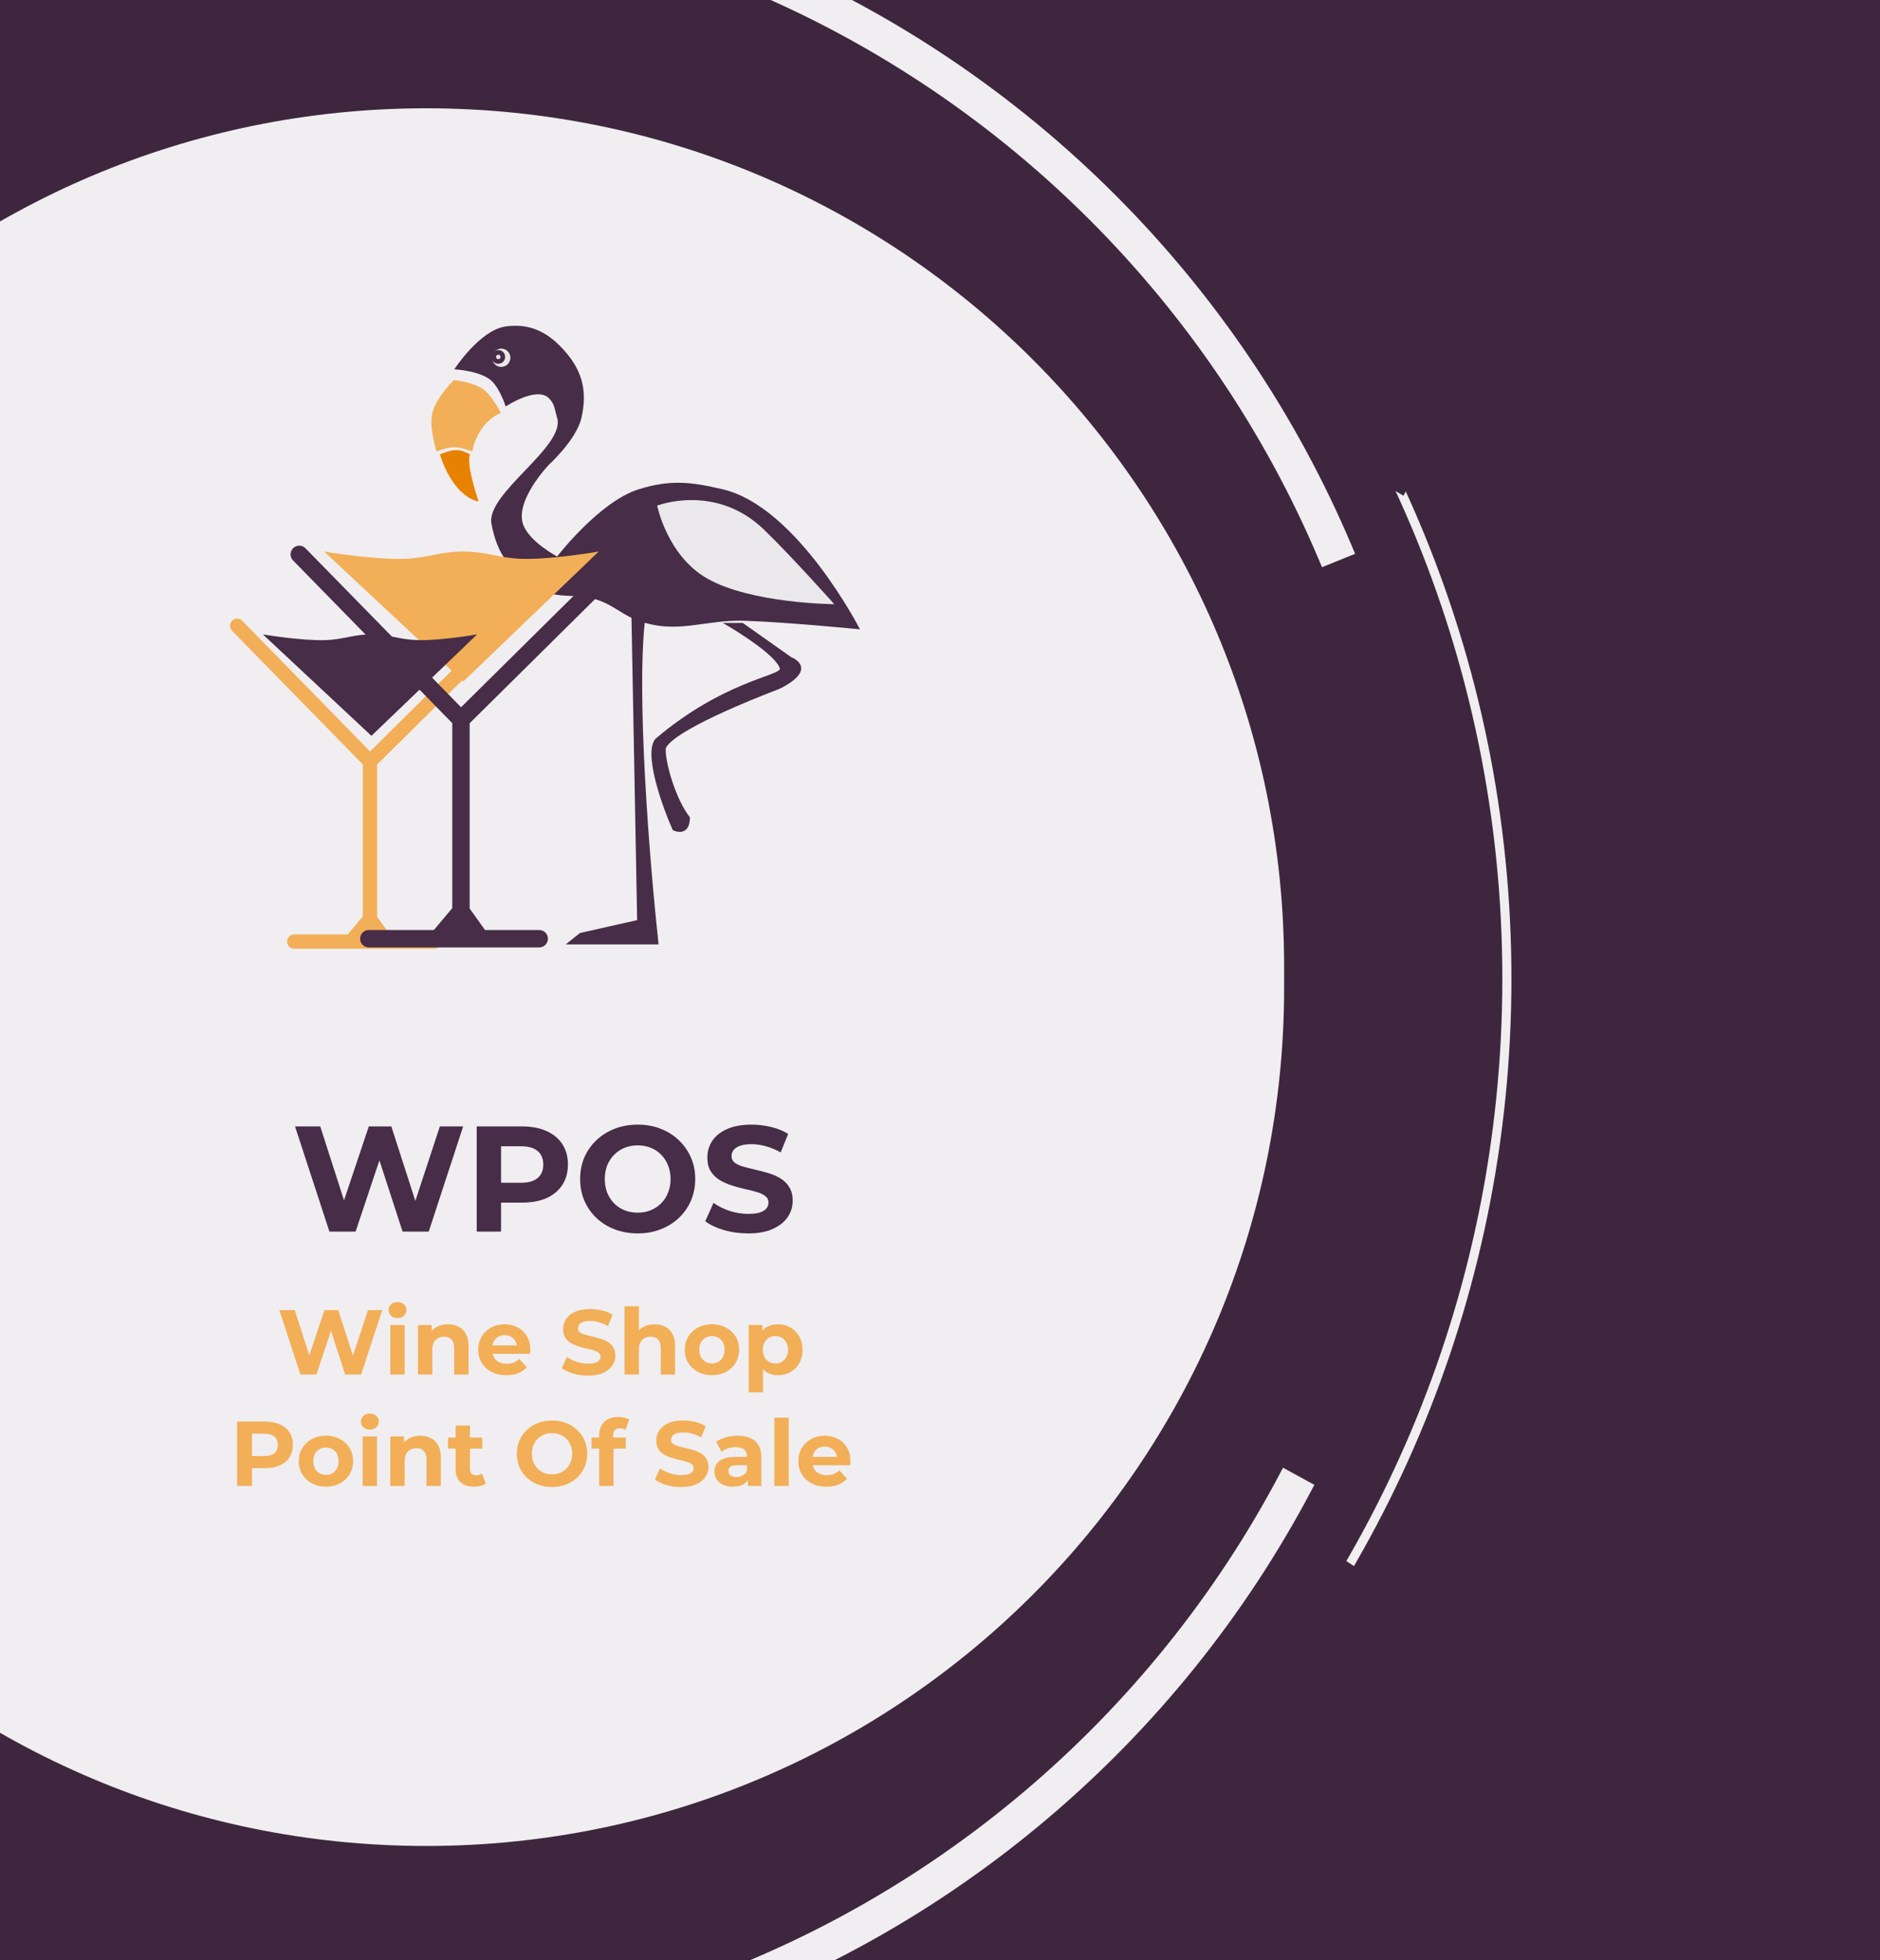 <svg width="658" height="686" viewBox="0 0 658 686" fill="none" xmlns="http://www.w3.org/2000/svg">
<rect x="0" y="0" width="658" height="686" fill="#808080" stroke="none"/>
<g clip-path="url(#clip0_905_2)">
<path d="M658 0H0V686H658V0Z" fill="black"/>
<path d="M658 0H0V686H658V0Z" fill="#3E273E"/>
<path d="M118.574 -66.352H63.426C-162.368 -66.352 -345.409 116.689 -345.409 342.483V342.484C-345.409 568.277 -162.368 751.319 63.426 751.319H118.574C344.367 751.319 527.409 568.277 527.409 342.484V342.483C527.409 116.689 344.367 -66.352 118.574 -66.352Z" stroke="white" stroke-opacity="0.92" stroke-width="3.182"/>
<path d="M497.234 341.407C497.234 131.465 327.043 -38.726 117.101 -38.726C-92.84 -38.726 -263.031 131.465 -263.031 341.407C-263.031 551.348 -92.84 721.539 117.101 721.539C327.043 721.539 497.234 551.348 497.234 341.407Z" stroke="white" stroke-opacity="0.92" stroke-width="12.498"/>
<path d="M449.44 338.178C449.44 172.338 315 37.898 149.16 37.898C-16.679 37.898 -151.119 172.338 -151.119 338.178V345.711C-151.119 511.551 -16.679 645.991 149.16 645.991C315 645.991 449.44 511.551 449.44 345.711V338.178Z" fill="white" fill-opacity="0.92"/>
<path d="M458.28 518.662C485.247 469.286 525.061 335.65 468.584 196.11" stroke="#3E273E" stroke-width="21.525"/>
<path d="M329 0C379.159 33.697 501.276 135.266 481.945 168" stroke="#3E273E" stroke-width="21.525"/>
<path d="M473.881 548.051C444.98 591.975 376.966 681.022 336.119 685.813" stroke="#3E273E" stroke-width="21.525"/>
<path d="M164.5 159C163.3 162.2 166.167 171.333 167.5 175.5C159.9 173.9 155.333 163.833 154 159C154 159 157.587 157.388 160 157.5C162.036 157.595 164.5 159 164.5 159Z" fill="#E78200"/>
<path d="M272.963 234C271.763 229.6 259.13 221.5 252.963 218H259.963L276.963 230C280.296 231.333 284.163 235.4 272.963 241C241.763 253 232.5 260 233 262.5C233 267.5 236.663 280 241.463 286C241.463 292 237.463 291.5 235.463 290.5C231.63 281.833 225.063 263.3 229.463 258.5C252.963 238.5 272.963 236.5 272.963 234Z" fill="#472D47"/>
<path d="M172 133.242C168.066 129.674 159 129.242 159 129.242C159 129.242 167.936 115.494 177 114.242C185.839 113.022 192.191 116.47 198 123.242C204.013 130.252 205.544 137.236 203.5 146.242C201.761 153.902 192 162.742 192 162.742C192 162.742 180.42 174.888 183 183.242C184.915 189.444 195 194.742 195 194.742C195 194.742 209.738 175.568 223.5 171.242C234.49 167.787 241.788 168.595 253 171.242C279.07 177.399 301 220.242 301 220.242C301 220.242 276.655 217.809 261 217.242C246.365 216.713 237.297 222.153 223.5 217.242C217.905 215.251 215.544 212.372 210 210.242C201.814 207.097 195.537 210.226 188 205.742C178.734 200.23 173.921 193.852 172 183.242C170.079 172.633 198 156.261 195 146.242C194.147 143.393 194.176 141.269 192 139.242C187.628 135.171 177 142.242 177 142.242C177 142.242 174.978 135.944 172 133.242Z" fill="#472D47"/>
<path d="M247.5 202.439C233.5 194.439 230 176.939 230 176.939C230 176.939 250.5 168.939 267.5 185.439C277.511 195.156 292 211.439 292 211.439C292 211.439 262.894 211.236 247.5 202.439Z" fill="#EAE8EA"/>
<path d="M223 322L221 215H226C222.4 241.4 227.5 303 230.5 330.5H198L203 326.5L223 322Z" fill="#472D47"/>
<path d="M168.814 136C172.261 138.362 175.314 144.5 175.314 144.5C168.514 147.3 165.814 154.667 165.314 158C165.314 158 161.419 156.453 158.814 156.5C156.399 156.544 152.814 158 152.814 158C152.814 158 150.096 149.663 151.314 144.5C152.545 139.282 158.814 133 158.814 133C158.814 133 165.451 133.695 168.814 136Z" fill="#F2AF58"/>
<path d="M175.437 128.4C177.204 128.4 178.637 126.967 178.637 125.2C178.637 123.433 177.204 122 175.437 122C173.67 122 172.237 123.433 172.237 125.2C172.237 126.967 173.67 128.4 175.437 128.4Z" fill="#EAE8EA"/>
<path d="M175.99 124.904C175.99 125.782 175.278 126.494 174.4 126.494C173.522 126.494 172.81 125.782 172.81 124.904C172.81 124.025 173.522 123.314 174.4 123.314C175.278 123.314 175.99 124.025 175.99 124.904Z" fill="#EAE8EA" stroke="#472D47" stroke-width="1.62"/>
<path d="M141.634 195.563C130.583 195.936 113.437 193 113.437 193L162.141 238.5L209.563 193C209.563 193 193.202 195.874 182.648 195.563C174.58 195.326 170.212 193 162.141 193C154.07 193 149.7 195.291 141.634 195.563Z" fill="#F2AF58"/>
<path d="M114 224C105.378 224.291 92 222 92 222L130 257.5L167 222C167 222 154.235 224.242 146 224C139.706 223.815 136.297 222 130 222C123.703 222 120.293 223.788 114 224Z" fill="#472D47"/>
<path d="M83 219L129.5 266.5M129.5 266.5L177.5 219M129.5 266.5V298V313.75V321.625M129.5 321.625V329.5M129.5 321.625L135.125 329.5M129.5 321.625L122.875 329.5M129.5 329.5H135.125M129.5 329.5H122.875M135.125 329.5H140.75H152M135.125 329.5H116.25M122.875 329.5H116.25M103 329.5H116.25" stroke="#F2AF58" stroke-width="5" stroke-linecap="round" stroke-linejoin="bevel"/>
<path d="M104.738 194L161.337 251.817M161.337 251.817L219.763 194M161.337 251.817V290.158V309.329V318.915M161.337 318.915V328.5M161.337 318.915L168.184 328.5M161.337 318.915L153.273 328.5M161.337 328.5H168.184M161.337 328.5H153.273M168.184 328.5H175.031H188.724M168.184 328.5H145.21M153.273 328.5H145.21M129.082 328.5H145.21" stroke="#472D47" stroke-width="6.086" stroke-linecap="round" stroke-linejoin="bevel"/>
<path d="M115.303 431L103.262 394.194H112.095L122.559 426.794H118.142L129.079 394.194H136.966L147.482 426.794H143.223L153.949 394.194H162.099L150.058 431H140.909L131.602 402.396H134.021L124.452 431H115.303ZM166.854 431V394.194H182.786C186.081 394.194 188.92 394.737 191.304 395.824C193.687 396.876 195.528 398.4 196.825 400.398C198.122 402.396 198.77 404.78 198.77 407.549C198.77 410.283 198.122 412.65 196.825 414.648C195.528 416.646 193.687 418.188 191.304 419.275C188.92 420.326 186.081 420.852 182.786 420.852H171.586L175.372 417.014V431H166.854ZM175.372 417.96L171.586 413.911H182.313C184.942 413.911 186.905 413.351 188.201 412.229C189.498 411.107 190.147 409.547 190.147 407.549C190.147 405.516 189.498 403.939 188.201 402.817C186.905 401.695 184.942 401.135 182.313 401.135H171.586L175.372 397.086V417.96ZM223.242 431.631C220.333 431.631 217.633 431.158 215.145 430.211C212.691 429.265 210.553 427.933 208.73 426.215C206.942 424.498 205.54 422.482 204.523 420.169C203.542 417.855 203.051 415.331 203.051 412.597C203.051 409.863 203.542 407.339 204.523 405.025C205.54 402.712 206.96 400.696 208.782 398.979C210.605 397.261 212.743 395.929 215.197 394.983C217.651 394.036 220.315 393.563 223.189 393.563C226.099 393.563 228.763 394.036 231.182 394.983C233.635 395.929 235.756 397.261 237.544 398.979C239.366 400.696 240.786 402.712 241.803 405.025C242.819 407.304 243.328 409.828 243.328 412.597C243.328 415.331 242.819 417.873 241.803 420.221C240.786 422.535 239.366 424.55 237.544 426.268C235.756 427.95 233.635 429.265 231.182 430.211C228.763 431.158 226.116 431.631 223.242 431.631ZM223.189 424.375C224.837 424.375 226.344 424.094 227.711 423.534C229.113 422.973 230.34 422.167 231.392 421.115C232.443 420.063 233.25 418.819 233.811 417.382C234.406 415.945 234.704 414.35 234.704 412.597C234.704 410.844 234.406 409.249 233.811 407.812C233.25 406.375 232.443 405.131 231.392 404.079C230.375 403.027 229.166 402.221 227.764 401.66C226.362 401.1 224.837 400.819 223.189 400.819C221.542 400.819 220.017 401.1 218.615 401.66C217.248 402.221 216.038 403.027 214.987 404.079C213.935 405.131 213.112 406.375 212.516 407.812C211.955 409.249 211.674 410.844 211.674 412.597C211.674 414.315 211.955 415.91 212.516 417.382C213.112 418.819 213.918 420.063 214.934 421.115C215.986 422.167 217.213 422.973 218.615 423.534C220.017 424.094 221.542 424.375 223.189 424.375ZM261.823 431.631C258.878 431.631 256.056 431.245 253.357 430.474C250.658 429.668 248.485 428.634 246.837 427.372L249.729 420.957C251.307 422.079 253.164 423.008 255.303 423.744C257.476 424.445 259.667 424.796 261.875 424.796C263.558 424.796 264.907 424.638 265.924 424.322C266.975 423.972 267.747 423.499 268.237 422.903C268.728 422.307 268.973 421.623 268.973 420.852C268.973 419.871 268.588 419.099 267.817 418.539C267.045 417.943 266.029 417.469 264.767 417.119C263.505 416.733 262.103 416.383 260.561 416.067C259.053 415.717 257.528 415.296 255.986 414.805C254.479 414.315 253.094 413.684 251.832 412.912C250.57 412.141 249.536 411.125 248.73 409.863C247.959 408.601 247.573 406.988 247.573 405.025C247.573 402.922 248.134 401.012 249.256 399.294C250.413 397.542 252.13 396.157 254.409 395.14C256.722 394.089 259.614 393.563 263.084 393.563C265.398 393.563 267.676 393.843 269.92 394.404C272.163 394.93 274.144 395.736 275.861 396.823L273.232 403.29C271.515 402.309 269.797 401.59 268.08 401.135C266.362 400.644 264.679 400.398 263.032 400.398C261.384 400.398 260.035 400.591 258.983 400.977C257.932 401.362 257.178 401.871 256.722 402.502C256.267 403.098 256.039 403.799 256.039 404.605C256.039 405.551 256.424 406.322 257.195 406.918C257.967 407.479 258.983 407.935 260.245 408.285C261.507 408.636 262.892 408.987 264.399 409.337C265.941 409.688 267.466 410.091 268.973 410.546C270.516 411.002 271.918 411.616 273.18 412.387C274.442 413.158 275.458 414.174 276.229 415.436C277.036 416.698 277.439 418.293 277.439 420.221C277.439 422.289 276.86 424.182 275.704 425.9C274.547 427.617 272.812 429.002 270.498 430.054C268.22 431.105 265.328 431.631 261.823 431.631Z" fill="#472D47"/>
<path d="M105.139 481L97.771 458.478H103.176L109.579 478.426H106.876L113.568 458.478H118.394L124.829 478.426H122.223L128.787 458.478H133.774L126.406 481H120.807L115.113 463.497H116.593L110.737 481H105.139ZM136.612 481V463.691H141.631V481H136.612ZM139.122 461.277C138.199 461.277 137.449 461.009 136.869 460.473C136.29 459.937 136.001 459.272 136.001 458.478C136.001 457.685 136.29 457.02 136.869 456.484C137.449 455.947 138.199 455.679 139.122 455.679C140.044 455.679 140.795 455.937 141.374 456.451C141.953 456.945 142.242 457.588 142.242 458.382C142.242 459.218 141.953 459.915 141.374 460.473C140.816 461.009 140.065 461.277 139.122 461.277ZM156.81 463.433C158.183 463.433 159.406 463.712 160.478 464.27C161.572 464.806 162.43 465.642 163.052 466.779C163.674 467.895 163.985 469.332 163.985 471.09V481H158.966V471.863C158.966 470.468 158.655 469.439 158.033 468.774C157.432 468.109 156.574 467.777 155.459 467.777C154.665 467.777 153.947 467.948 153.303 468.291C152.681 468.613 152.188 469.117 151.823 469.804C151.48 470.49 151.308 471.369 151.308 472.442V481H146.289V463.691H151.083V468.484L150.182 467.037C150.804 465.878 151.695 464.988 152.853 464.366C154.011 463.744 155.33 463.433 156.81 463.433ZM177.251 481.257C175.277 481.257 173.54 480.871 172.038 480.099C170.558 479.327 169.411 478.276 168.596 476.946C167.781 475.595 167.373 474.061 167.373 472.345C167.373 470.608 167.77 469.074 168.564 467.744C169.379 466.393 170.483 465.342 171.878 464.591C173.272 463.819 174.848 463.433 176.607 463.433C178.302 463.433 179.824 463.798 181.176 464.527C182.549 465.235 183.632 466.264 184.425 467.616C185.219 468.946 185.616 470.544 185.616 472.41C185.616 472.603 185.605 472.828 185.584 473.085C185.562 473.321 185.541 473.546 185.519 473.761H171.459V470.833H182.881L180.951 471.702C180.951 470.801 180.768 470.018 180.404 469.353C180.039 468.688 179.535 468.173 178.891 467.809C178.248 467.423 177.497 467.23 176.639 467.23C175.781 467.23 175.02 467.423 174.355 467.809C173.711 468.173 173.207 468.699 172.843 469.385C172.478 470.05 172.296 470.844 172.296 471.766V472.538C172.296 473.482 172.5 474.319 172.907 475.048C173.336 475.756 173.926 476.303 174.677 476.689C175.449 477.053 176.35 477.236 177.379 477.236C178.302 477.236 179.106 477.096 179.792 476.817C180.5 476.539 181.144 476.12 181.723 475.563L184.393 478.458C183.6 479.359 182.602 480.056 181.401 480.55C180.2 481.021 178.816 481.257 177.251 481.257ZM205.823 481.386C204.021 481.386 202.295 481.15 200.643 480.678C198.991 480.185 197.662 479.552 196.653 478.78L198.423 474.855C199.388 475.541 200.525 476.11 201.833 476.56C203.163 476.989 204.504 477.203 205.855 477.203C206.885 477.203 207.71 477.107 208.332 476.914C208.976 476.699 209.448 476.41 209.748 476.045C210.048 475.681 210.199 475.262 210.199 474.79C210.199 474.19 209.963 473.718 209.491 473.375C209.019 473.01 208.397 472.721 207.625 472.506C206.852 472.27 205.995 472.056 205.051 471.863C204.128 471.648 203.195 471.391 202.252 471.09C201.329 470.79 200.482 470.404 199.71 469.932C198.938 469.46 198.305 468.838 197.812 468.066C197.34 467.294 197.104 466.307 197.104 465.106C197.104 463.819 197.447 462.65 198.133 461.599C198.841 460.527 199.892 459.68 201.286 459.057C202.702 458.414 204.472 458.092 206.595 458.092C208.011 458.092 209.405 458.264 210.778 458.607C212.15 458.929 213.362 459.422 214.413 460.087L212.805 464.044C211.754 463.444 210.703 463.004 209.652 462.725C208.601 462.425 207.571 462.275 206.563 462.275C205.555 462.275 204.729 462.393 204.086 462.629C203.442 462.865 202.981 463.176 202.702 463.562C202.423 463.926 202.284 464.355 202.284 464.849C202.284 465.428 202.52 465.9 202.992 466.264C203.464 466.608 204.086 466.886 204.858 467.101C205.63 467.315 206.477 467.53 207.399 467.744C208.343 467.959 209.276 468.206 210.199 468.484C211.142 468.763 212 469.139 212.772 469.61C213.545 470.082 214.167 470.704 214.639 471.477C215.132 472.249 215.379 473.225 215.379 474.404C215.379 475.67 215.025 476.828 214.317 477.879C213.609 478.93 212.547 479.777 211.132 480.421C209.737 481.064 207.968 481.386 205.823 481.386ZM229.107 463.433C230.48 463.433 231.702 463.712 232.775 464.27C233.869 464.806 234.727 465.642 235.349 466.779C235.971 467.895 236.282 469.332 236.282 471.09V481H231.263V471.863C231.263 470.468 230.952 469.439 230.33 468.774C229.729 468.109 228.871 467.777 227.756 467.777C226.962 467.777 226.243 467.948 225.6 468.291C224.978 468.613 224.485 469.117 224.12 469.804C223.777 470.49 223.605 471.369 223.605 472.442V481H218.586V457.127H223.605V468.484L222.479 467.037C223.101 465.878 223.991 464.988 225.15 464.366C226.308 463.744 227.627 463.433 229.107 463.433ZM249.193 481.257C247.349 481.257 245.708 480.871 244.271 480.099C242.855 479.327 241.729 478.276 240.893 476.946C240.078 475.595 239.67 474.061 239.67 472.345C239.67 470.608 240.078 469.074 240.893 467.744C241.729 466.393 242.855 465.342 244.271 464.591C245.708 463.819 247.349 463.433 249.193 463.433C251.017 463.433 252.647 463.819 254.084 464.591C255.521 465.342 256.647 466.382 257.462 467.712C258.277 469.042 258.685 470.586 258.685 472.345C258.685 474.061 258.277 475.595 257.462 476.946C256.647 478.276 255.521 479.327 254.084 480.099C252.647 480.871 251.017 481.257 249.193 481.257ZM249.193 477.139C250.03 477.139 250.781 476.946 251.446 476.56C252.111 476.174 252.636 475.627 253.022 474.919C253.408 474.19 253.601 473.332 253.601 472.345C253.601 471.337 253.408 470.479 253.022 469.771C252.636 469.064 252.111 468.517 251.446 468.13C250.781 467.744 250.03 467.551 249.193 467.551C248.357 467.551 247.606 467.744 246.941 468.13C246.276 468.517 245.74 469.064 245.333 469.771C244.946 470.479 244.753 471.337 244.753 472.345C244.753 473.332 244.946 474.19 245.333 474.919C245.74 475.627 246.276 476.174 246.941 476.56C247.606 476.946 248.357 477.139 249.193 477.139ZM272.271 481.257C270.812 481.257 269.536 480.936 268.442 480.292C267.348 479.649 266.49 478.673 265.868 477.364C265.268 476.035 264.967 474.361 264.967 472.345C264.967 470.308 265.257 468.635 265.836 467.326C266.415 466.018 267.252 465.042 268.346 464.398C269.44 463.755 270.748 463.433 272.271 463.433C273.901 463.433 275.36 463.808 276.646 464.559C277.955 465.288 278.984 466.318 279.735 467.648C280.507 468.978 280.893 470.544 280.893 472.345C280.893 474.168 280.507 475.745 279.735 477.075C278.984 478.405 277.955 479.434 276.646 480.163C275.36 480.893 273.901 481.257 272.271 481.257ZM262.04 487.242V463.691H266.833V467.23L266.737 472.377L267.059 477.493V487.242H262.04ZM271.402 477.139C272.239 477.139 272.979 476.946 273.622 476.56C274.287 476.174 274.813 475.627 275.199 474.919C275.606 474.19 275.81 473.332 275.81 472.345C275.81 471.337 275.606 470.479 275.199 469.771C274.813 469.064 274.287 468.517 273.622 468.13C272.979 467.744 272.239 467.551 271.402 467.551C270.566 467.551 269.815 467.744 269.15 468.13C268.485 468.517 267.96 469.064 267.573 469.771C267.187 470.479 266.994 471.337 266.994 472.345C266.994 473.332 267.187 474.19 267.573 474.919C267.96 475.627 268.485 476.174 269.15 476.56C269.815 476.946 270.566 477.139 271.402 477.139ZM82.987 520V497.478H92.736C94.752 497.478 96.489 497.811 97.948 498.476C99.406 499.119 100.532 500.052 101.326 501.275C102.12 502.497 102.516 503.956 102.516 505.65C102.516 507.324 102.12 508.771 101.326 509.994C100.532 511.217 99.406 512.16 97.948 512.825C96.489 513.469 94.752 513.79 92.736 513.79H85.883L88.199 511.442V520H82.987ZM88.199 512.021L85.883 509.544H92.446C94.055 509.544 95.256 509.2 96.049 508.514C96.843 507.828 97.24 506.873 97.24 505.65C97.24 504.406 96.843 503.441 96.049 502.755C95.256 502.068 94.055 501.725 92.446 501.725H85.883L88.199 499.248V512.021ZM114.089 520.257C112.244 520.257 110.603 519.871 109.166 519.099C107.75 518.327 106.624 517.276 105.788 515.946C104.973 514.595 104.565 513.061 104.565 511.345C104.565 509.608 104.973 508.074 105.788 506.744C106.624 505.393 107.75 504.342 109.166 503.591C110.603 502.819 112.244 502.433 114.089 502.433C115.912 502.433 117.542 502.819 118.979 503.591C120.416 504.342 121.542 505.382 122.357 506.712C123.172 508.042 123.58 509.586 123.58 511.345C123.58 513.061 123.172 514.595 122.357 515.946C121.542 517.276 120.416 518.327 118.979 519.099C117.542 519.871 115.912 520.257 114.089 520.257ZM114.089 516.139C114.925 516.139 115.676 515.946 116.341 515.56C117.006 515.174 117.531 514.627 117.917 513.919C118.303 513.19 118.496 512.332 118.496 511.345C118.496 510.337 118.303 509.479 117.917 508.771C117.531 508.064 117.006 507.517 116.341 507.13C115.676 506.744 114.925 506.551 114.089 506.551C113.252 506.551 112.501 506.744 111.837 507.13C111.172 507.517 110.635 508.064 110.228 508.771C109.842 509.479 109.649 510.337 109.649 511.345C109.649 512.332 109.842 513.19 110.228 513.919C110.635 514.627 111.172 515.174 111.837 515.56C112.501 515.946 113.252 516.139 114.089 516.139ZM126.935 520V502.691H131.954V520H126.935ZM129.444 500.277C128.522 500.277 127.771 500.009 127.192 499.473C126.613 498.937 126.324 498.272 126.324 497.478C126.324 496.685 126.613 496.02 127.192 495.484C127.771 494.947 128.522 494.679 129.444 494.679C130.367 494.679 131.117 494.937 131.697 495.451C132.276 495.945 132.565 496.588 132.565 497.382C132.565 498.218 132.276 498.915 131.697 499.473C131.139 500.009 130.388 500.277 129.444 500.277ZM147.133 502.433C148.506 502.433 149.728 502.712 150.801 503.27C151.895 503.806 152.753 504.642 153.375 505.779C153.997 506.895 154.308 508.332 154.308 510.09V520H149.289V510.863C149.289 509.468 148.978 508.439 148.356 507.774C147.755 507.109 146.897 506.777 145.782 506.777C144.988 506.777 144.269 506.948 143.626 507.291C143.004 507.613 142.511 508.117 142.146 508.804C141.803 509.49 141.631 510.369 141.631 511.442V520H136.612V502.691H141.406V507.484L140.505 506.037C141.127 504.878 142.017 503.988 143.176 503.366C144.334 502.744 145.653 502.433 147.133 502.433ZM165.935 520.257C163.898 520.257 162.311 519.743 161.174 518.713C160.037 517.662 159.469 516.107 159.469 514.048V498.862H164.488V513.984C164.488 514.713 164.681 515.281 165.067 515.689C165.453 516.075 165.978 516.268 166.643 516.268C167.437 516.268 168.113 516.053 168.67 515.624L170.022 519.163C169.507 519.528 168.885 519.807 168.155 520C167.448 520.172 166.708 520.257 165.935 520.257ZM156.798 506.937V503.077H168.799V506.937H156.798ZM193.244 520.386C191.463 520.386 189.812 520.097 188.289 519.517C186.788 518.938 185.479 518.123 184.364 517.072C183.27 516.021 182.412 514.788 181.79 513.372C181.189 511.957 180.889 510.412 180.889 508.739C180.889 507.066 181.189 505.522 181.79 504.106C182.412 502.691 183.281 501.457 184.396 500.406C185.511 499.355 186.82 498.54 188.321 497.961C189.823 497.382 191.453 497.092 193.212 497.092C194.992 497.092 196.622 497.382 198.102 497.961C199.603 498.54 200.901 499.355 201.995 500.406C203.11 501.457 203.979 502.691 204.601 504.106C205.223 505.5 205.534 507.045 205.534 508.739C205.534 510.412 205.223 511.967 204.601 513.404C203.979 514.82 203.11 516.053 201.995 517.104C200.901 518.134 199.603 518.938 198.102 519.517C196.622 520.097 195.003 520.386 193.244 520.386ZM193.212 515.946C194.22 515.946 195.142 515.775 195.978 515.431C196.836 515.088 197.587 514.595 198.231 513.951C198.874 513.308 199.367 512.546 199.711 511.667C200.075 510.788 200.258 509.812 200.258 508.739C200.258 507.667 200.075 506.691 199.711 505.811C199.367 504.932 198.874 504.17 198.231 503.527C197.609 502.884 196.869 502.39 196.011 502.047C195.153 501.704 194.22 501.532 193.212 501.532C192.203 501.532 191.27 501.704 190.412 502.047C189.576 502.39 188.836 502.884 188.192 503.527C187.549 504.17 187.045 504.932 186.68 505.811C186.337 506.691 186.165 507.667 186.165 508.739C186.165 509.79 186.337 510.766 186.68 511.667C187.045 512.546 187.538 513.308 188.16 513.951C188.804 514.595 189.554 515.088 190.412 515.431C191.27 515.775 192.203 515.946 193.212 515.946ZM209.709 520V502.304C209.709 500.353 210.288 498.797 211.446 497.639C212.604 496.46 214.256 495.87 216.401 495.87C217.13 495.87 217.827 495.945 218.492 496.095C219.178 496.245 219.758 496.481 220.229 496.803L218.91 500.438C218.632 500.245 218.321 500.095 217.977 499.988C217.634 499.881 217.269 499.827 216.883 499.827C216.154 499.827 215.586 500.042 215.178 500.471C214.792 500.878 214.599 501.5 214.599 502.337V503.945L214.728 506.101V520H209.709ZM207.038 506.937V503.077H219.039V506.937H207.038ZM238.405 520.386C236.603 520.386 234.877 520.15 233.225 519.678C231.574 519.185 230.244 518.552 229.236 517.78L231.005 513.855C231.97 514.541 233.107 515.11 234.416 515.56C235.745 515.989 237.086 516.203 238.437 516.203C239.467 516.203 240.293 516.107 240.915 515.914C241.558 515.699 242.03 515.41 242.33 515.045C242.631 514.681 242.781 514.262 242.781 513.79C242.781 513.19 242.545 512.718 242.073 512.375C241.601 512.01 240.979 511.721 240.207 511.506C239.435 511.27 238.577 511.056 237.633 510.863C236.711 510.648 235.778 510.391 234.834 510.09C233.912 509.79 233.064 509.404 232.292 508.932C231.52 508.46 230.887 507.838 230.394 507.066C229.922 506.294 229.686 505.307 229.686 504.106C229.686 502.819 230.029 501.65 230.716 500.599C231.423 499.527 232.474 498.68 233.869 498.057C235.284 497.414 237.054 497.092 239.177 497.092C240.593 497.092 241.987 497.264 243.36 497.607C244.733 497.929 245.945 498.422 246.996 499.087L245.387 503.044C244.336 502.444 243.285 502.004 242.234 501.725C241.183 501.425 240.153 501.275 239.145 501.275C238.137 501.275 237.311 501.393 236.668 501.629C236.024 501.865 235.563 502.176 235.284 502.562C235.005 502.926 234.866 503.355 234.866 503.849C234.866 504.428 235.102 504.9 235.574 505.264C236.046 505.608 236.668 505.886 237.44 506.101C238.212 506.315 239.059 506.53 239.982 506.744C240.925 506.959 241.858 507.206 242.781 507.484C243.725 507.763 244.583 508.139 245.355 508.61C246.127 509.082 246.749 509.704 247.221 510.477C247.714 511.249 247.961 512.225 247.961 513.404C247.961 514.67 247.607 515.828 246.899 516.879C246.191 517.93 245.129 518.777 243.714 519.421C242.32 520.064 240.55 520.386 238.405 520.386ZM261.786 520V516.622L261.464 515.882V509.833C261.464 508.761 261.131 507.924 260.467 507.324C259.823 506.723 258.826 506.423 257.474 506.423C256.552 506.423 255.641 506.573 254.74 506.873C253.86 507.152 253.11 507.538 252.487 508.031L250.686 504.524C251.63 503.859 252.766 503.345 254.096 502.98C255.426 502.615 256.777 502.433 258.15 502.433C260.788 502.433 262.837 503.055 264.295 504.299C265.754 505.543 266.483 507.484 266.483 510.123V520H261.786ZM256.509 520.257C255.158 520.257 254 520.032 253.034 519.582C252.069 519.11 251.329 518.477 250.814 517.683C250.3 516.89 250.042 516 250.042 515.013C250.042 513.984 250.289 513.083 250.782 512.31C251.297 511.538 252.101 510.938 253.195 510.509C254.289 510.058 255.716 509.833 257.474 509.833H262.075V512.761H258.021C256.842 512.761 256.027 512.954 255.576 513.34C255.147 513.726 254.933 514.209 254.933 514.788C254.933 515.431 255.179 515.946 255.673 516.332C256.187 516.697 256.885 516.879 257.764 516.879C258.6 516.879 259.351 516.686 260.016 516.3C260.681 515.892 261.164 515.303 261.464 514.53L262.236 516.847C261.871 517.962 261.207 518.81 260.241 519.389C259.276 519.968 258.032 520.257 256.509 520.257ZM271.026 520V496.127H276.045V520H271.026ZM289.293 520.257C287.32 520.257 285.583 519.871 284.081 519.099C282.601 518.327 281.454 517.276 280.639 515.946C279.823 514.595 279.416 513.061 279.416 511.345C279.416 509.608 279.813 508.074 280.606 506.744C281.421 505.393 282.526 504.342 283.92 503.591C285.314 502.819 286.891 502.433 288.65 502.433C290.344 502.433 291.867 502.798 293.218 503.527C294.591 504.235 295.674 505.264 296.468 506.616C297.262 507.946 297.658 509.544 297.658 511.41C297.658 511.603 297.648 511.828 297.626 512.085C297.605 512.321 297.583 512.546 297.562 512.761H283.502V509.833H294.924L292.993 510.702C292.993 509.801 292.811 509.018 292.446 508.353C292.082 507.688 291.578 507.173 290.934 506.809C290.291 506.423 289.54 506.23 288.682 506.23C287.824 506.23 287.063 506.423 286.398 506.809C285.754 507.173 285.25 507.699 284.885 508.385C284.521 509.05 284.339 509.844 284.339 510.766V511.538C284.339 512.482 284.542 513.319 284.95 514.048C285.379 514.756 285.969 515.303 286.719 515.689C287.492 516.053 288.392 516.236 289.422 516.236C290.344 516.236 291.149 516.096 291.835 515.817C292.543 515.539 293.186 515.12 293.765 514.563L296.436 517.458C295.642 518.359 294.645 519.056 293.444 519.55C292.243 520.021 290.859 520.257 289.293 520.257Z" fill="#F2AF58"/>
</g>
<defs>
<clipPath id="clip0_905_2">
<rect width="658" height="686" fill="white"/>
</clipPath>
</defs>
</svg>

